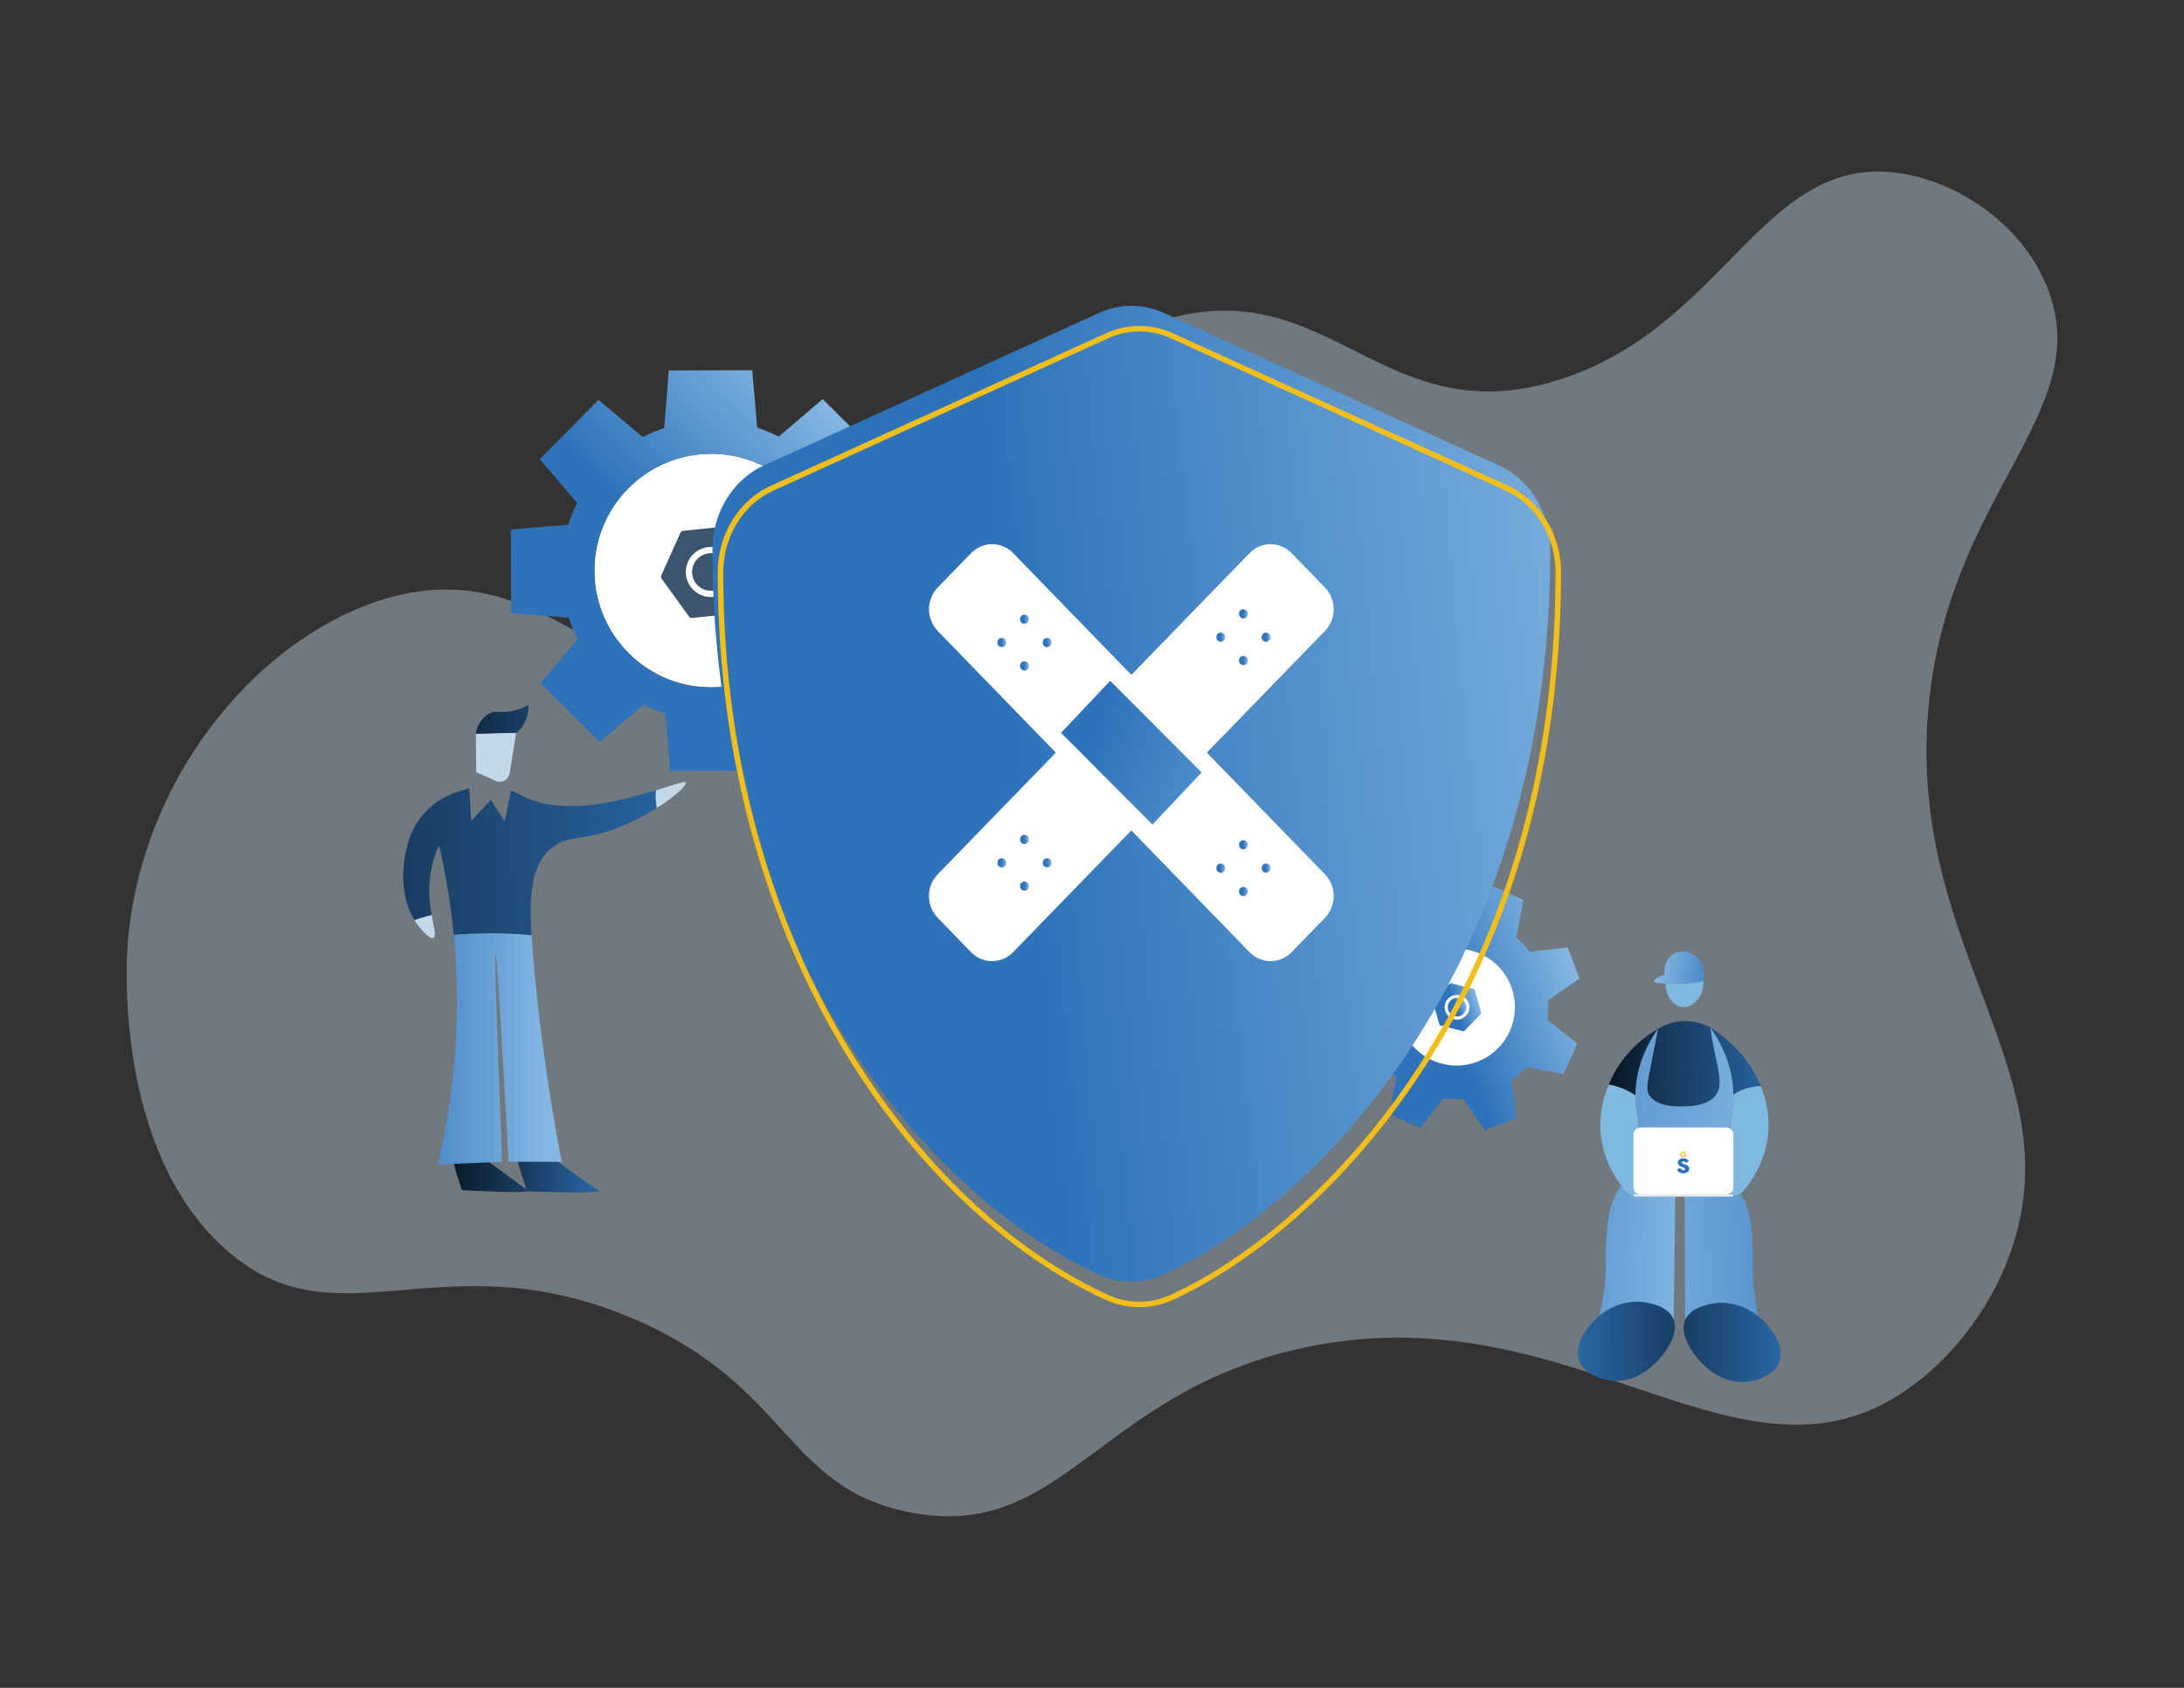 <svg xmlns="http://www.w3.org/2000/svg" xmlns:xlink="http://www.w3.org/1999/xlink" x="0px" y="0px" viewBox="0 0 792 612" style="enable-background:new 0 0 792 612;" xml:space="preserve"><rect x="0" y="0" width="792" height="612" fill="#333333" stroke="none"/><style type="text/css">	.st0{opacity:0.4;fill:#CEE0EE;enable-background:new    ;}	.st1{fill:url(#SVGID_1_);}	.st2{fill:#C3D9EA;}	.st3{fill:#80B9E0;}	.st4{fill:url(#SVGID_2_);}	.st5{fill:url(#SVGID_3_);}	.st6{fill:url(#SVGID_4_);}	.st7{fill:url(#SVGID_5_);}	.st8{fill:#FFFFFF;}	.st9{fill:url(#SVGID_6_);}	.st10{fill:none;}	.st11{fill:url(#SVGID_7_);}	.st12{clip-path:url(#SVGID_9_);fill:#2D71B8;}	.st13{clip-path:url(#SVGID_11_);fill:#F5BE17;}	.st14{fill:url(#SVGID_12_);}	.st15{fill:url(#SVGID_13_);}	.st16{fill:url(#SVGID_14_);}	.st17{fill:url(#SVGID_15_);}	.st18{fill:url(#SVGID_16_);}	.st19{fill:url(#SVGID_17_);}	.st20{fill:url(#SVGID_18_);}	.st21{fill:#010101;}	.st22{fill:url(#SVGID_19_);}	.st23{fill:url(#SVGID_20_);}	.st24{clip-path:url(#SVGID_22_);fill:#2E73BA;}	.st25{clip-path:url(#SVGID_22_);fill:#2F74BA;}	.st26{clip-path:url(#SVGID_22_);fill:#3074BB;}	.st27{clip-path:url(#SVGID_22_);fill:#3275BB;}	.st28{clip-path:url(#SVGID_22_);fill:#3375BB;}	.st29{clip-path:url(#SVGID_22_);fill:#3476BC;}	.st30{clip-path:url(#SVGID_22_);fill:#3577BC;}	.st31{clip-path:url(#SVGID_22_);fill:#3677BC;}	.st32{clip-path:url(#SVGID_22_);fill:#3778BD;}	.st33{clip-path:url(#SVGID_22_);fill:#3878BD;}	.st34{clip-path:url(#SVGID_22_);fill:#3979BE;}	.st35{clip-path:url(#SVGID_22_);fill:#3A7ABE;}	.st36{clip-path:url(#SVGID_22_);fill:#3C7ABE;}	.st37{clip-path:url(#SVGID_22_);fill:#3D7BBF;}	.st38{clip-path:url(#SVGID_22_);fill:#3E7CBF;}	.st39{clip-path:url(#SVGID_22_);fill:#3F7CC0;}	.st40{clip-path:url(#SVGID_22_);fill:#407DC0;}	.st41{clip-path:url(#SVGID_22_);fill:#417DC0;}	.st42{clip-path:url(#SVGID_22_);fill:#427EC1;}	.st43{clip-path:url(#SVGID_22_);fill:#437FC1;}	.st44{clip-path:url(#SVGID_22_);fill:#447FC1;}	.st45{clip-path:url(#SVGID_22_);fill:#4580C2;}	.st46{clip-path:url(#SVGID_22_);fill:#4681C2;}	.st47{clip-path:url(#SVGID_22_);fill:#4781C3;}	.st48{clip-path:url(#SVGID_22_);fill:#4882C3;}	.st49{clip-path:url(#SVGID_22_);fill:#4983C4;}	.st50{clip-path:url(#SVGID_22_);fill:#4A83C4;}	.st51{clip-path:url(#SVGID_22_);fill:#4B84C4;}	.st52{clip-path:url(#SVGID_22_);fill:#4C84C5;}	.st53{clip-path:url(#SVGID_22_);fill:#4C85C5;}	.st54{clip-path:url(#SVGID_22_);fill:#4D86C6;}	.st55{clip-path:url(#SVGID_22_);fill:#4E86C6;}	.st56{clip-path:url(#SVGID_22_);fill:#4F87C6;}	.st57{clip-path:url(#SVGID_22_);fill:#5088C7;}	.st58{clip-path:url(#SVGID_22_);fill:#5189C7;}	.st59{clip-path:url(#SVGID_22_);fill:#5289C8;}	.st60{clip-path:url(#SVGID_22_);fill:#538AC8;}	.st61{clip-path:url(#SVGID_22_);fill:#548BC8;}	.st62{clip-path:url(#SVGID_22_);fill:#558BC9;}	.st63{clip-path:url(#SVGID_22_);fill:#558CC9;}	.st64{clip-path:url(#SVGID_22_);fill:#568DCA;}	.st65{clip-path:url(#SVGID_22_);fill:#578DCA;}	.st66{clip-path:url(#SVGID_22_);fill:#588ECB;}	.st67{clip-path:url(#SVGID_22_);fill:#598FCB;}	.st68{clip-path:url(#SVGID_22_);fill:#5A90CC;}	.st69{clip-path:url(#SVGID_22_);fill:#5B90CC;}	.st70{clip-path:url(#SVGID_22_);fill:#5C91CC;}	.st71{clip-path:url(#SVGID_22_);fill:#5C92CD;}	.st72{clip-path:url(#SVGID_22_);fill:#5D93CD;}	.st73{clip-path:url(#SVGID_22_);fill:#5E93CE;}	.st74{clip-path:url(#SVGID_22_);fill:#5F94CE;}	.st75{clip-path:url(#SVGID_22_);fill:#6095CF;}	.st76{clip-path:url(#SVGID_22_);fill:#6196CF;}	.st77{clip-path:url(#SVGID_22_);fill:#6296D0;}	.st78{clip-path:url(#SVGID_22_);fill:#6297D0;}	.st79{clip-path:url(#SVGID_22_);fill:#6398D0;}	.st80{clip-path:url(#SVGID_22_);fill:#6499D1;}	.st81{clip-path:url(#SVGID_22_);fill:#6599D1;}	.st82{clip-path:url(#SVGID_22_);fill:#669AD2;}	.st83{clip-path:url(#SVGID_22_);fill:#679BD2;}	.st84{clip-path:url(#SVGID_22_);fill:#689CD3;}	.st85{clip-path:url(#SVGID_22_);fill:#699DD4;}	.st86{clip-path:url(#SVGID_22_);fill:#6A9ED4;}	.st87{clip-path:url(#SVGID_22_);fill:#6B9FD5;}	.st88{clip-path:url(#SVGID_22_);fill:#6C9FD5;}	.st89{clip-path:url(#SVGID_22_);fill:#6DA0D6;}	.st90{clip-path:url(#SVGID_22_);fill:#6DA1D6;}	.st91{clip-path:url(#SVGID_22_);fill:#6EA2D6;}	.st92{clip-path:url(#SVGID_22_);fill:#6FA3D7;}	.st93{clip-path:url(#SVGID_22_);fill:#70A3D7;}	.st94{clip-path:url(#SVGID_22_);fill:#71A4D8;}	.st95{clip-path:url(#SVGID_22_);fill:#72A5D8;}	.st96{clip-path:url(#SVGID_22_);fill:#72A6D9;}	.st97{clip-path:url(#SVGID_22_);fill:#73A7D9;}	.st98{clip-path:url(#SVGID_22_);fill:#74A7DA;}	.st99{clip-path:url(#SVGID_22_);fill:#75A8DA;}	.st100{clip-path:url(#SVGID_22_);fill:#76A9DB;}	.st101{clip-path:url(#SVGID_22_);fill:#77AADB;}	.st102{clip-path:url(#SVGID_22_);fill:#78ABDC;}	.st103{clip-path:url(#SVGID_22_);fill:#79ACDD;}	.st104{clip-path:url(#SVGID_22_);fill:#7AADDD;}	.st105{clip-path:url(#SVGID_22_);fill:#7BAEDE;}	.st106{clip-path:url(#SVGID_22_);fill:#7CAFDE;}	.st107{clip-path:url(#SVGID_22_);fill:#7DB0DE;}	.st108{clip-path:url(#SVGID_22_);fill:#7EB0DF;}	.st109{clip-path:url(#SVGID_22_);fill:#7FB1DF;}	.st110{clip-path:url(#SVGID_22_);fill:#80B2E0;}	.st111{clip-path:url(#SVGID_22_);fill:#80B3E0;}	.st112{clip-path:url(#SVGID_22_);fill:#81B4E1;}	.st113{clip-path:url(#SVGID_22_);fill:#82B5E1;}	.st114{clip-path:url(#SVGID_22_);fill:#83B6E2;}	.st115{clip-path:url(#SVGID_22_);fill:#84B6E2;}	.st116{clip-path:url(#SVGID_22_);fill:#85B7E3;}	.st117{fill:#2C70B8;}	.st118{fill:#F2BE19;}	.st119{fill:url(#SVGID_23_);}	.st120{fill:url(#SVGID_24_);}	.st121{fill:#3B556F;}	.st122{fill:url(#SVGID_25_);}	.st123{fill:url(#SVGID_26_);}	.st124{fill:url(#SVGID_27_);}	.st125{fill:url(#SVGID_28_);}	.st126{fill:url(#SVGID_29_);}	.st127{fill:url(#SVGID_30_);}	.st128{fill:url(#SVGID_31_);}	.st129{clip-path:url(#SVGID_33_);fill:#2D71B8;}	.st130{clip-path:url(#SVGID_35_);fill:#F5BE17;}	.st131{fill:none;stroke:#F2BE19;stroke-width:2;stroke-miterlimit:10;}	.st132{fill:none;stroke:#2D73BA;stroke-miterlimit:10;}	.st133{fill:#2D71B8;}	.st134{fill:url(#SVGID_36_);}	.st135{fill:url(#SVGID_37_);}	.st136{fill:url(#SVGID_38_);}	.st137{fill:url(#SVGID_39_);}	.st138{fill:url(#SVGID_40_);}	.st139{fill:url(#SVGID_41_);}	.st140{fill:url(#SVGID_42_);}	.st141{fill:url(#SVGID_43_);}	.st142{fill:url(#SVGID_44_);}	.st143{fill:url(#SVGID_45_);}	.st144{fill:#EAEAEA;}	.st145{fill:url(#SVGID_46_);}	.st146{clip-path:url(#SVGID_48_);fill:#2D71B8;}	.st147{clip-path:url(#SVGID_50_);fill:#F5BE17;}	.st148{fill:url(#SVGID_51_);}	.st149{fill:url(#SVGID_52_);}	.st150{fill:url(#SVGID_53_);}	.st151{fill:url(#SVGID_54_);}	.st152{fill:url(#SVGID_55_);}	.st153{fill:url(#SVGID_56_);}	.st154{fill:url(#SVGID_57_);}	.st155{fill:url(#SVGID_58_);}	.st156{fill:url(#SVGID_59_);}	.st157{fill:url(#SVGID_60_);}	.st158{fill:url(#SVGID_61_);}	.st159{fill:url(#SVGID_62_);}	.st160{fill:url(#SVGID_63_);}	.st161{fill:url(#SVGID_64_);}	.st162{fill:url(#SVGID_65_);}	.st163{fill:url(#SVGID_66_);}	.st164{fill:url(#SVGID_67_);}	.st165{fill:url(#SVGID_68_);}	.st166{fill:url(#SVGID_69_);}	.st167{fill:url(#SVGID_70_);}	.st168{fill:url(#SVGID_71_);}	.st169{fill:url(#SVGID_72_);}	.st170{fill:url(#SVGID_73_);}	.st171{fill:url(#SVGID_74_);}	.st172{fill:url(#SVGID_75_);}	.st173{fill:url(#SVGID_76_);}	.st174{fill:url(#SVGID_77_);}	.st175{fill:url(#SVGID_78_);}	.st176{fill:url(#SVGID_79_);}	.st177{fill:url(#SVGID_80_);}	.st178{fill:url(#SVGID_81_);}	.st179{fill:url(#SVGID_82_);}	.st180{fill:url(#SVGID_83_);}	.st181{fill:url(#SVGID_84_);}	.st182{fill:url(#SVGID_85_);}	.st183{fill:url(#SVGID_86_);}	.st184{fill:url(#SVGID_87_);}	.st185{fill:url(#SVGID_88_);}	.st186{fill:url(#SVGID_89_);}	.st187{fill:url(#SVGID_90_);}	.st188{fill:url(#SVGID_91_);}	.st189{clip-path:url(#SVGID_93_);fill:#2D71B8;}	.st190{clip-path:url(#SVGID_95_);fill:#F5BE17;}</style><g id="Powerful_Dashboard"></g><g id="Automated_framework"></g><g id="Injury_and_Loss_Prevention">	<path id="background_x5C__1_" class="st0" d="M230.66,478.59c-70.91-30.83-108.48,10.96-149.39-26.08  c-40.61-36.75-35.28-107.07-34.93-111.06c5.57-62.94,50.17-112.11,94.47-124.66c61.01-17.29,84.16,45.48,142.53,31.59  c69.57-16.47,67.34-112.82,140.36-132.86c58.72-16.12,78.18,41.55,140.6,22.51c60.66-18.52,74.25-80.94,122.66-75.49  c21.74,2.46,46.3,18.11,55.62,42.08c17.46,44.89-35.93,74.14-43.19,151.44c-8.38,89.26,54.91,133.98,28.54,201.14  c-9.85,25.03-26.67,39.33-32.82,44.07c-62.59,48.41-123.6-35.46-224.93-12.01c-72.67,16.82-85.27,70.15-140.66,59.02  C284.69,539.25,286.45,502.86,230.66,478.59z"></path>	<g id="gear">		<g id="system">			<g>				<g>					<path class="st8" d="M445.68,360.66c-21.89,8.24-46.32-2.83-54.56-24.73c-8.24-21.89,2.83-46.32,24.73-54.55      c21.89-8.24,46.31,2.83,54.55,24.72C478.64,328,467.58,352.43,445.68,360.66z"></path>											<linearGradient id="SVGID_1_" gradientUnits="userSpaceOnUse" x1="503.274" y1="354.753" x2="594.037" y2="354.753" gradientTransform="matrix(0.936 -0.352 0.352 0.936 -110.255 226.381)">						<stop offset="0.467" style="stop-color:#2E73BA"></stop>						<stop offset="1" style="stop-color:#85B7E3"></stop>					</linearGradient>					<path class="st1" d="M538.51,409.78l11.33-4.26l-1.6-13.8c1.88-1.41,3.6-3.01,5.14-4.79l13.64,2.49l4.99-11.02l-10.87-8.62      c0.32-2.33,0.4-4.68,0.22-7.02l11.42-7.9l-4.26-11.33l-13.8,1.59c-1.41-1.88-3.02-3.6-4.79-5.14l2.49-13.64l-11.02-5      l-8.62,10.87c-2.33-0.32-4.68-0.39-7.02-0.21l-7.9-11.43l-11.33,4.26l0.91,7.86l3.5,1.95l-17.08,37.7l-3.77-1.35l-6.51,4.5      l4.26,11.33l13.8-1.6c1.41,1.88,3.02,3.6,4.79,5.14l-2.49,13.64l11.03,5l8.62-10.87c2.33,0.32,4.68,0.39,7.02,0.21      L538.51,409.78z M508.37,372.64c-4.12-10.95,1.41-23.16,12.36-27.28c10.94-4.12,23.16,1.42,27.28,12.37      c4.12,10.94-1.42,23.16-12.36,27.28C524.7,389.12,512.49,383.58,508.37,372.64z"></path>					<path class="st8" d="M535.65,385c-10.95,4.12-23.16-1.41-27.28-12.36c-4.12-10.95,1.41-23.16,12.36-27.28      c10.94-4.12,23.16,1.42,27.28,12.37C552.13,368.66,546.59,380.88,535.65,385z"></path>											<linearGradient id="SVGID_2_" gradientUnits="userSpaceOnUse" x1="400.414" y1="279.12" x2="545.63" y2="279.12" gradientTransform="matrix(0.936 -0.352 0.352 0.936 -110.255 226.381)">						<stop offset="0.467" style="stop-color:#2E73BA"></stop>						<stop offset="1" style="stop-color:#85B7E3"></stop>					</linearGradient>					<path class="st4" d="M442.18,394.31l28.32-10.66l-5.71-20.12c2.2-1.77,4.25-3.71,6.14-5.79l19.73,7.03l12.49-27.56l-18.3-10.2      c0.32-2.8,0.42-5.62,0.3-8.44l18.9-8.96l-10.66-28.32l-20.12,5.71c-1.77-2.2-3.7-4.25-5.79-6.14l7.03-19.73l-27.56-12.49      l-10.2,18.3c-2.8-0.32-5.62-0.42-8.44-0.3l-8.97-18.89l-28.32,10.66l5.72,20.12c-2.2,1.77-4.26,3.7-6.15,5.79l-19.73-7.03      l-12.48,27.56l18.29,10.2c-0.32,2.8-0.42,5.62-0.3,8.44l-18.89,8.97l10.66,28.32l20.12-5.72c1.77,2.2,3.71,4.25,5.79,6.15      l-7.03,19.73l27.55,12.49l10.2-18.29c2.8,0.32,5.62,0.42,8.44,0.3L442.18,394.31z M391.12,335.94      c-8.24-21.89,2.83-46.32,24.73-54.55c21.89-8.24,46.31,2.83,54.55,24.72c8.24,21.89-2.83,46.32-24.72,54.56      C423.79,368.9,399.36,357.83,391.12,335.94z"></path>				</g>			</g>			<g>				<g>					<circle class="st121" cx="430.44" cy="321.44" r="6.81"></circle>					<path class="st121" d="M447.69,326.69l-3.33-16.71c-0.08-0.4-0.36-0.72-0.75-0.85l-16.14-5.46c-0.38-0.13-0.8-0.05-1.11,0.22      l-12.8,11.23c-0.3,0.27-0.44,0.68-0.36,1.07l3.33,16.71c0.08,0.4,0.36,0.72,0.75,0.85l16.14,5.46c0.38,0.13,0.8,0.05,1.11-0.22      l12.8-11.23C447.64,327.49,447.77,327.08,447.69,326.69z M423.62,327.43c-3.31-3.77-2.94-9.51,0.83-12.82s9.51-2.94,12.82,0.83      s2.94,9.51-0.83,12.82S426.93,331.2,423.62,327.43z"></path>				</g>			</g>			<g>				<g>											<linearGradient id="SVGID_3_" gradientUnits="userSpaceOnUse" x1="545.442" y1="354.851" x2="552.208" y2="354.851" gradientTransform="matrix(0.936 -0.352 0.352 0.936 -110.255 226.381)">						<stop offset="0.467" style="stop-color:#2E73BA"></stop>						<stop offset="1" style="stop-color:#85B7E3"></stop>					</linearGradient>					<circle class="st5" cx="528.38" cy="365.21" r="3.38"></circle>											<linearGradient id="SVGID_4_" gradientUnits="userSpaceOnUse" x1="540.617" y1="354.854" x2="557.043" y2="354.854" gradientTransform="matrix(0.936 -0.352 0.352 0.936 -110.255 226.381)">						<stop offset="0.467" style="stop-color:#2E73BA"></stop>						<stop offset="1" style="stop-color:#85B7E3"></stop>					</linearGradient>					<path class="st6" d="M531.1,373.74l5.89-6.07c0.14-0.14,0.19-0.35,0.14-0.55l-2.32-8.14c-0.05-0.19-0.21-0.34-0.4-0.39      l-8.2-2.06c-0.19-0.05-0.4,0.01-0.54,0.16l-5.89,6.07c-0.14,0.14-0.19,0.35-0.14,0.55l2.32,8.14c0.05,0.19,0.21,0.34,0.4,0.39      l8.2,2.06C530.75,373.94,530.96,373.88,531.1,373.74z M524.01,364.11c0.61-2.42,3.06-3.88,5.47-3.27      c2.42,0.61,3.88,3.06,3.27,5.47c-0.61,2.42-3.06,3.88-5.47,3.27C524.86,368.97,523.4,366.52,524.01,364.11z"></path>				</g>			</g>		</g>		<g id="system_1_">			<g>				<g>					<path class="st8" d="M287.95,236.73c-16.48,16.6-43.3,16.69-59.9,0.21c-16.6-16.48-16.69-43.3-0.2-59.9s43.29-16.69,59.89-0.21      C304.34,193.32,304.44,220.13,287.95,236.73z"></path>											<linearGradient id="SVGID_5_" gradientUnits="userSpaceOnUse" x1="401.78" y1="173.354" x2="492.543" y2="173.354" gradientTransform="matrix(0.705 -0.71 0.71 0.705 -73.234 401.658)">						<stop offset="0.467" style="stop-color:#2E73BA"></stop>						<stop offset="1" style="stop-color:#85B7E3"></stop>					</linearGradient>					<path class="st7" d="M392.8,242.79l8.53-8.59l-7.19-11.89c1.12-2.07,2.02-4.24,2.68-6.5l13.44-3.41l-0.05-12.1l-13.47-3.32      c-0.68-2.25-1.59-4.42-2.72-6.48l7.1-11.93l-8.59-8.53l-11.89,7.18c-2.06-1.12-4.24-2.02-6.5-2.68l-3.41-13.44l-12.1,0.04      l-3.32,13.47c-2.25,0.68-4.42,1.59-6.48,2.73l-11.94-7.11l-8.53,8.59l4.1,6.77l3.99,0.32l0.15,41.39l-3.99,0.34l-4.05,6.8      l8.59,8.53l11.89-7.19c2.06,1.12,4.24,2.02,6.49,2.68l3.41,13.44l12.11-0.04l3.32-13.47c2.25-0.68,4.42-1.59,6.47-2.73      L392.8,242.79z M349.94,221.55c-8.3-8.24-8.35-21.65-0.1-29.95c8.24-8.3,21.65-8.34,29.95-0.1c8.3,8.24,8.34,21.65,0.1,29.95      C371.65,229.74,358.24,229.79,349.94,221.55z"></path>					<path class="st8" d="M379.89,221.44c-8.24,8.3-21.65,8.35-29.95,0.11c-8.3-8.24-8.35-21.65-0.1-29.95      c8.24-8.3,21.65-8.34,29.95-0.1C388.08,199.73,388.13,213.14,379.89,221.44z"></path>											<linearGradient id="SVGID_6_" gradientUnits="userSpaceOnUse" x1="298.92" y1="97.72" x2="444.136" y2="97.72" gradientTransform="matrix(0.705 -0.71 0.71 0.705 -73.234 401.658)">						<stop offset="0.467" style="stop-color:#2E73BA"></stop>						<stop offset="1" style="stop-color:#85B7E3"></stop>					</linearGradient>					<path class="st9" d="M298.76,268.79l21.32-21.47l-13.56-15.92c1.26-2.52,2.32-5.14,3.18-7.82l20.86-1.81l-0.1-30.26      l-20.88-1.66c-0.87-2.68-1.95-5.29-3.24-7.8l13.46-16.01l-21.47-21.32l-15.92,13.56c-2.52-1.26-5.13-2.33-7.82-3.18      l-1.81-20.87l-30.26,0.11l-1.66,20.88c-2.68,0.87-5.29,1.95-7.8,3.23L217.04,145l-21.32,21.47l13.57,15.92      c-1.27,2.53-2.33,5.14-3.18,7.83l-20.87,1.81l0.11,30.26l20.88,1.67c0.88,2.68,1.95,5.29,3.23,7.8L196,247.75l21.47,21.32      l15.92-13.57c2.53,1.27,5.14,2.33,7.83,3.18l1.81,20.86l30.25-0.11l1.67-20.88c2.68-0.88,5.29-1.95,7.8-3.24L298.76,268.79z       M228.05,236.94c-16.6-16.48-16.69-43.3-0.2-59.9s43.29-16.69,59.89-0.21c16.6,16.48,16.7,43.3,0.21,59.9      C271.47,253.33,244.65,253.42,228.05,236.94z"></path>				</g>			</g>			<g>				<g>					<circle class="st121" cx="257.78" cy="207.4" r="6.81"></circle>					<path class="st121" d="M275.65,205l-9.98-13.81c-0.24-0.33-0.63-0.51-1.04-0.46l-16.95,1.75c-0.4,0.04-0.75,0.29-0.92,0.66      l-6.96,15.54c-0.16,0.37-0.12,0.8,0.12,1.12l9.98,13.81c0.24,0.33,0.63,0.51,1.04,0.46l16.95-1.75      c0.4-0.04,0.75-0.29,0.92-0.66l6.96-15.54C275.93,205.75,275.89,205.32,275.65,205z M254.07,215.69      c-4.58-2.05-6.62-7.42-4.57-12c2.05-4.58,7.42-6.62,12-4.57s6.62,7.42,4.57,12S258.64,217.74,254.07,215.69z"></path>				</g>			</g>			<g>				<g>											<linearGradient id="SVGID_7_" gradientUnits="userSpaceOnUse" x1="443.948" y1="173.451" x2="450.714" y2="173.451" gradientTransform="matrix(0.705 -0.71 0.71 0.705 -73.234 401.658)">						<stop offset="0.467" style="stop-color:#2E73BA"></stop>						<stop offset="1" style="stop-color:#85B7E3"></stop>					</linearGradient>					<circle class="st11" cx="365.05" cy="206.47" r="3.38"></circle>											<linearGradient id="SVGID_9_" gradientUnits="userSpaceOnUse" x1="439.123" y1="173.454" x2="455.549" y2="173.454" gradientTransform="matrix(0.705 -0.71 0.71 0.705 -73.234 401.658)">						<stop offset="0.467" style="stop-color:#2E73BA"></stop>						<stop offset="1" style="stop-color:#85B7E3"></stop>					</linearGradient>					<path style="fill:url(#SVGID_9_);" d="M371.07,213.1l2.83-7.98c0.07-0.19,0.03-0.4-0.1-0.55l-5.49-6.44      c-0.13-0.15-0.33-0.22-0.53-0.19l-8.32,1.53c-0.2,0.04-0.36,0.18-0.43,0.37l-2.83,7.98c-0.07,0.19-0.03,0.4,0.1,0.55l5.49,6.44      c0.13,0.15,0.33,0.22,0.53,0.19l8.32-1.53C370.84,213.42,371,213.28,371.07,213.1z M360.61,207.29      c-0.45-2.45,1.17-4.8,3.62-5.25c2.45-0.45,4.8,1.17,5.25,3.62s-1.17,4.8-3.62,5.25C363.42,211.35,361.06,209.73,360.61,207.29z      "></path>				</g>			</g>		</g>	</g>	<g id="shield">		<linearGradient id="SVGID_11_" gradientUnits="userSpaceOnUse" x1="160.344" y1="313.049" x2="613.673" y2="267.234">			<stop offset="0.467" style="stop-color:#2E73BA"></stop>			<stop offset="1" style="stop-color:#85B7E3"></stop>		</linearGradient>		<path style="fill:url(#SVGID_11_);" d="M562.18,199.33c0,152.95-86.02,238.17-140.27,262.83c-7.46,3.39-15.88,3.39-23.36,0   c-67.72-30.82-140.2-125.65-140.2-262.83c0-13.4,7.41-25.5,18.74-30.61l121.53-55.29c7.48-3.39,15.88-3.39,23.36,0l121.53,55.29   C554.77,173.83,562.18,185.92,562.18,199.33z"></path>		<path class="st131" d="M565.1,207.61c0,152.95-86.02,238.17-140.27,262.83c-7.46,3.39-15.88,3.39-23.36,0   c-67.72-30.82-140.2-125.65-140.2-262.83c0-13.4,7.41-25.5,18.74-30.61l121.53-55.29c7.48-3.39,15.88-3.39,23.36,0l121.53,55.29   C557.7,182.11,565.1,194.2,565.1,207.61z"></path>	</g>	<g id="prevention">		<path class="st8" d="M480.47,228.78L367.42,345.23c-4.22,4.35-11.07,4.35-15.29,0l-12.09-12.45c-4.22-4.35-4.22-11.4,0-15.75   L453.1,200.59c4.22-4.35,11.07-4.35,15.29,0l12.09,12.45C484.69,217.39,484.69,224.44,480.47,228.78z"></path>		<linearGradient id="SVGID_12_" gradientUnits="userSpaceOnUse" x1="361.683" y1="312.835" x2="364.889" y2="312.835">			<stop offset="0.467" style="stop-color:#2E73BA"></stop>			<stop offset="1" style="stop-color:#85B7E3"></stop>		</linearGradient>		<ellipse class="st14" cx="363.29" cy="312.84" rx="1.6" ry="1.65"></ellipse>		<linearGradient id="SVGID_13_" gradientUnits="userSpaceOnUse" x1="369.899" y1="304.373" x2="373.104" y2="304.373">			<stop offset="0.467" style="stop-color:#2E73BA"></stop>			<stop offset="1" style="stop-color:#85B7E3"></stop>		</linearGradient>		<ellipse class="st15" cx="371.5" cy="304.37" rx="1.6" ry="1.65"></ellipse>		<linearGradient id="SVGID_14_" gradientUnits="userSpaceOnUse" x1="378.114" y1="312.835" x2="381.32" y2="312.835">			<stop offset="0.467" style="stop-color:#2E73BA"></stop>			<stop offset="1" style="stop-color:#85B7E3"></stop>		</linearGradient>		<ellipse class="st16" cx="379.72" cy="312.84" rx="1.6" ry="1.65"></ellipse>		<linearGradient id="SVGID_15_" gradientUnits="userSpaceOnUse" x1="369.899" y1="321.298" x2="373.104" y2="321.298">			<stop offset="0.467" style="stop-color:#2E73BA"></stop>			<stop offset="1" style="stop-color:#85B7E3"></stop>		</linearGradient>		<ellipse class="st17" cx="371.5" cy="321.3" rx="1.6" ry="1.65"></ellipse>		<linearGradient id="SVGID_16_" gradientUnits="userSpaceOnUse" x1="441.095" y1="231.036" x2="444.3" y2="231.036">			<stop offset="0.467" style="stop-color:#2E73BA"></stop>			<stop offset="1" style="stop-color:#85B7E3"></stop>		</linearGradient>		<ellipse class="st18" cx="442.7" cy="231.04" rx="1.6" ry="1.65"></ellipse>		<linearGradient id="SVGID_17_" gradientUnits="userSpaceOnUse" x1="449.31" y1="222.574" x2="452.516" y2="222.574">			<stop offset="0.467" style="stop-color:#2E73BA"></stop>			<stop offset="1" style="stop-color:#85B7E3"></stop>		</linearGradient>		<ellipse class="st19" cx="450.91" cy="222.57" rx="1.6" ry="1.65"></ellipse>		<linearGradient id="SVGID_18_" gradientUnits="userSpaceOnUse" x1="457.526" y1="231.036" x2="460.731" y2="231.036">			<stop offset="0.467" style="stop-color:#2E73BA"></stop>			<stop offset="1" style="stop-color:#85B7E3"></stop>		</linearGradient>		<ellipse class="st20" cx="459.13" cy="231.04" rx="1.6" ry="1.65"></ellipse>		<linearGradient id="SVGID_19_" gradientUnits="userSpaceOnUse" x1="449.31" y1="239.499" x2="452.516" y2="239.499">			<stop offset="0.467" style="stop-color:#2E73BA"></stop>			<stop offset="1" style="stop-color:#85B7E3"></stop>		</linearGradient>		<ellipse class="st22" cx="450.91" cy="239.5" rx="1.6" ry="1.65"></ellipse>		<path class="st8" d="M453.1,345.23L340.05,228.78c-4.22-4.35-4.22-11.4,0-15.75l12.09-12.45c4.22-4.35,11.07-4.35,15.29,0   l113.05,116.45c4.22,4.35,4.22,11.4,0,15.75l-12.09,12.45C464.16,349.58,457.32,349.58,453.1,345.23z"></path>					<linearGradient id="SVGID_20_" gradientUnits="userSpaceOnUse" x1="305.385" y1="235.458" x2="503.377" y2="305.31" gradientTransform="matrix(1 -0.013 0.013 1 -4.26 5.727)">			<stop offset="0.467" style="stop-color:#2E73BA"></stop>			<stop offset="1" style="stop-color:#85B7E3"></stop>		</linearGradient>		<polygon class="st23" points="417.92,298.97 384.77,265.72 402.6,246.85 435.76,280.1   "></polygon>		<linearGradient id="SVGID_22_" gradientUnits="userSpaceOnUse" x1="369.899" y1="224.521" x2="373.104" y2="224.521">			<stop offset="0.467" style="stop-color:#2E73BA"></stop>			<stop offset="1" style="stop-color:#85B7E3"></stop>		</linearGradient>		<ellipse style="fill:url(#SVGID_22_);" cx="371.5" cy="224.52" rx="1.6" ry="1.65"></ellipse>		<linearGradient id="SVGID_23_" gradientUnits="userSpaceOnUse" x1="378.114" y1="232.984" x2="381.32" y2="232.984">			<stop offset="0.467" style="stop-color:#2E73BA"></stop>			<stop offset="1" style="stop-color:#85B7E3"></stop>		</linearGradient>		<ellipse class="st119" cx="379.72" cy="232.98" rx="1.6" ry="1.65"></ellipse>		<linearGradient id="SVGID_24_" gradientUnits="userSpaceOnUse" x1="369.899" y1="241.446" x2="373.104" y2="241.446">			<stop offset="0.467" style="stop-color:#2E73BA"></stop>			<stop offset="1" style="stop-color:#85B7E3"></stop>		</linearGradient>		<ellipse class="st120" cx="371.5" cy="241.45" rx="1.6" ry="1.65"></ellipse>		<linearGradient id="SVGID_25_" gradientUnits="userSpaceOnUse" x1="361.683" y1="232.984" x2="364.889" y2="232.984">			<stop offset="0.467" style="stop-color:#2E73BA"></stop>			<stop offset="1" style="stop-color:#85B7E3"></stop>		</linearGradient>		<ellipse class="st122" cx="363.29" cy="232.98" rx="1.6" ry="1.65"></ellipse>		<linearGradient id="SVGID_26_" gradientUnits="userSpaceOnUse" x1="449.31" y1="306.32" x2="452.516" y2="306.32">			<stop offset="0.467" style="stop-color:#2E73BA"></stop>			<stop offset="1" style="stop-color:#85B7E3"></stop>		</linearGradient>		<ellipse class="st123" cx="450.91" cy="306.32" rx="1.6" ry="1.65"></ellipse>		<linearGradient id="SVGID_27_" gradientUnits="userSpaceOnUse" x1="457.526" y1="314.783" x2="460.731" y2="314.783">			<stop offset="0.467" style="stop-color:#2E73BA"></stop>			<stop offset="1" style="stop-color:#85B7E3"></stop>		</linearGradient>		<ellipse class="st124" cx="459.13" cy="314.78" rx="1.6" ry="1.65"></ellipse>		<linearGradient id="SVGID_28_" gradientUnits="userSpaceOnUse" x1="449.31" y1="323.245" x2="452.516" y2="323.245">			<stop offset="0.467" style="stop-color:#2E73BA"></stop>			<stop offset="1" style="stop-color:#85B7E3"></stop>		</linearGradient>		<ellipse class="st125" cx="450.91" cy="323.25" rx="1.6" ry="1.65"></ellipse>		<linearGradient id="SVGID_29_" gradientUnits="userSpaceOnUse" x1="441.095" y1="314.783" x2="444.3" y2="314.783">			<stop offset="0.467" style="stop-color:#2E73BA"></stop>			<stop offset="1" style="stop-color:#85B7E3"></stop>		</linearGradient>		<ellipse class="st126" cx="442.7" cy="314.78" rx="1.6" ry="1.65"></ellipse>	</g>	<g id="stackholder_1_">		<linearGradient id="SVGID_30_" gradientUnits="userSpaceOnUse" x1="223.796" y1="426.726" x2="155.274" y2="425.092">			<stop offset="0" style="stop-color:#2E73BA"></stop>			<stop offset="1" style="stop-color:#010101"></stop>		</linearGradient>		<path class="st127" d="M200.63,420.09c0,0,13.87,9.96,16.28,11.52s-25.73,0.31-25.73,0.31s-3.82-10.74-3.22-10.74   C188.57,421.18,200.63,420.09,200.63,420.09z"></path>					<linearGradient id="SVGID_31_" gradientUnits="userSpaceOnUse" x1="229.159" y1="438.392" x2="144.195" y2="438.392" gradientTransform="matrix(1 0.015 -0.015 1 7.484 -14.641)">			<stop offset="0" style="stop-color:#2E73BA"></stop>			<stop offset="1" style="stop-color:#010101"></stop>		</linearGradient>		<path class="st128" d="M176.43,420.66c0,0,12.73,9.44,14.95,10.92c2.22,1.48-23.89-0.07-23.89-0.07s-3.39-10.02-2.83-10.01   S176.43,420.66,176.43,420.66z"></path>		<path class="st2" d="M187.19,265.65l-2.35,14.61c-0.4,2.47-2.88,3.89-5.07,2.91c-2.36-1.07-4.72-2.14-7.08-3.21   c-0.05-4.63-0.09-9.25-0.14-13.87C177.44,265.94,182.32,265.79,187.19,265.65z"></path>		<linearGradient id="SVGID_33_" gradientUnits="userSpaceOnUse" x1="281.869" y1="310.907" x2="-0.934" y2="315.442">			<stop offset="0" style="stop-color:#2E73BA"></stop>			<stop offset="1" style="stop-color:#010101"></stop>		</linearGradient>		<path style="fill:url(#SVGID_33_);" d="M238.2,292.94c-3.36,2.13-7.33,4.29-11.57,6.12c-14.78,6.37-20.35,3.25-26.67,8.44   c-7.53,6.18-8.1,17.6-7.21,31.6c-12.21-1.12-23.53-0.5-28.22-0.13c-1.18-12.15-3.13-23.07-5.33-32.57   c-1.54,3.51-3.51,9.16-3.54,16.2c-0.02,3.42,0.42,6.57,0.89,9.24c-2.47,0.55-4.71,1.25-6.29,1.8c-5.68-9.35-3.82-20.72-3.47-22.69   c0.66-3.74,1.84-10.37,7.26-16.29c5.09-5.55,11.46-7.8,16.17-8.72c0.21,3.92,0.42,7.83,0.63,11.75l5.07-5.38l2.13-2.26l1.7,2.66   l3.29,5.14c0.76-3.74,1.52-7.47,2.27-11.21c0.03,0.01,0.06,0.02,0.09,0.04c4.01,1.66,7.12,4.28,15.57,5.27   c2.74,0.33,5.48,0.41,8.19,0.31c10.13-0.35,19.93-3.21,28.1-5.54c0.22-0.06,0.43-0.13,0.65-0.19   C237.59,289.07,237.92,291.5,238.2,292.94z"></path>		<path class="st2" d="M157.19,340.06c-1.37,0.68-4.59-3.22-5.06-3.8c-0.69-0.85-1.3-1.73-1.85-2.63c1.58-0.55,3.82-1.25,6.29-1.81   C157.38,336.39,158.29,339.51,157.19,340.06z"></path>		<linearGradient id="SVGID_35_" gradientUnits="userSpaceOnUse" x1="158.793" y1="380.35" x2="203.682" y2="380.35">			<stop offset="0" style="stop-color:#508DCA"></stop>			<stop offset="0.888" style="stop-color:#85B7E3"></stop>		</linearGradient>		<path style="fill:url(#SVGID_35_);" d="M179.72,345.63c-0.39,0.02,0.39,25.22,2.36,75.61c-7.76,0.34-15.53,0.67-23.29,1.01   c4.16-17.49,7.8-40.93,6.75-68.52c-0.19-5.1-0.54-10.03-1-14.77c4.69-0.37,16.01-1,28.22,0.13c0.13,2.02,0.29,4.08,0.46,6.2   c1.57,19.19,4.51,45,10.46,75.95h-19.24C181.68,370.84,180.11,345.63,179.72,345.63z"></path>		<path class="st2" d="M238.2,292.94c-0.28-1.44-0.62-3.86-0.29-6.39c6.78-1.97,10.33-3.55,10.74-2.77   C249.16,284.73,244.85,288.75,238.2,292.94z"></path>		<linearGradient id="SVGID_36_" gradientUnits="userSpaceOnUse" x1="239.008" y1="261.768" x2="133.344" y2="260.034">			<stop offset="0" style="stop-color:#2E73BA"></stop>			<stop offset="1" style="stop-color:#010101"></stop>		</linearGradient>		<path class="st134" d="M187.33,265.72c-2.46,0.03-4.94,0.08-7.45,0.14c-2.46,0.06-4.9,0.13-7.32,0.21   c0.07-0.61,0.23-1.45,0.6-2.39c0.15-0.39,1.41-3.48,4.25-4.95c2.12-1.1,3.29-0.34,6.5-0.65c1.87-0.18,4.56-0.74,7.75-2.49   c0.05,1.12-0.02,3.03-0.87,5.2C189.79,263.35,188.2,264.96,187.33,265.72z"></path>	</g>	<g id="man_2_">		<linearGradient id="SVGID_37_" gradientUnits="userSpaceOnUse" x1="656.917" y1="385.542" x2="566.125" y2="384.874">			<stop offset="0" style="stop-color:#2E73BA"></stop>			<stop offset="1" style="stop-color:#010101"></stop>		</linearGradient>		<path class="st135" d="M593.07,397.17c-3.97-2.7-7.93-3.61-9.7-3.91c1.15-2.76,2.98-6.32,5.9-9.97c4.23-5.29,8.9-8.48,12.04-10.26   C598.57,381.08,595.82,389.13,593.07,397.17z"></path>		<linearGradient id="SVGID_38_" gradientUnits="userSpaceOnUse" x1="655.141" y1="384.647" x2="553.89" y2="384.87">			<stop offset="0" style="stop-color:#2E73BA"></stop>			<stop offset="1" style="stop-color:#010101"></stop>		</linearGradient>		<path class="st136" d="M638.52,393.8c-5.35,0.23-8.9,2.46-9.92,3.18c-0.14-6.05-2.01-13.86-7.95-23.55   c-0.2-0.32-0.39-0.65-0.6-0.98c0.16,0.1,0.31,0.2,0.47,0.31C628.88,378.11,635.14,385.53,638.52,393.8z"></path>		<linearGradient id="SVGID_39_" gradientUnits="userSpaceOnUse" x1="658.89" y1="385.26" x2="549.851" y2="386.373">			<stop offset="0" style="stop-color:#2E73BA"></stop>			<stop offset="1" style="stop-color:#010101"></stop>		</linearGradient>		<path class="st137" d="M621.71,397.88c-3.04,3.1-8.74,3.28-11.63,3.36c-3.24,0.1-8.22,0.25-10.94-2.24   c-0.21-0.2-0.54-0.57-0.88-1.09c-2.17-3.26-1.02-7.28,0.39-13.12c0.65-2.69,1.58-6.69,2.6-11.74c1.5-0.92,4.34-2.38,8.19-2.74   c5.24-0.48,9.21,1.38,10.79,2.23c0.16,0.29,0.41,0.75,0.71,1.32c0,0,0.08,0.15,0.19,0.37c0,0,0.21,0.41,0.4,0.8   c2.88,5.95,3.1,11.72,3.1,11.72c0.11,2.86,0.25,6.58-2.07,10.02C622.34,397.09,622.11,397.47,621.71,397.88z"></path>					<linearGradient id="SVGID_40_" gradientUnits="userSpaceOnUse" x1="548.355" y1="456.417" x2="610.72" y2="456.417" gradientTransform="matrix(1 0.013 -0.013 1.019 15.749 -19.74)">			<stop offset="0" style="stop-color:#508DCA"></stop>			<stop offset="0.888" style="stop-color:#85B7E3"></stop>		</linearGradient>		<path class="st138" d="M607.61,427.06c-0.22,17.23-0.44,34.46-0.66,51.7c-9.05-0.34-18.1-0.68-27.15-1.02   c2.23-8.68,2.6-15.65,2.5-20.46c0,0-0.31-15.54,2.79-22.47c0.52-1.16,1.15-2.28,1.15-2.28c0.29-0.52,0.86-1.53,1.43-2.28   c0.57-0.75,1.73-2,3.95-3c2.59-0.06,5.21-0.1,7.85-0.13C602.21,427.07,604.92,427.06,607.61,427.06z"></path>					<linearGradient id="SVGID_41_" gradientUnits="userSpaceOnUse" x1="656.062" y1="453.341" x2="583.305" y2="453.341" gradientTransform="matrix(1 -4.432462e-03 4.432462e-03 1 -8.836 3.213)">			<stop offset="0" style="stop-color:#508DCA"></stop>			<stop offset="0.888" style="stop-color:#85B7E3"></stop>		</linearGradient>		<path class="st139" d="M637.99,478.52c-8.96,0.21-17.91,0.41-26.87,0.62l-0.22-50.66c5.54,0.13,11.07,0.27,16.61,0.41   c1.31,1.1,3,2.79,4.42,5.2c0,0,0.63,1.08,1.14,2.25c3.03,7.06,2.61,22.08,2.61,22.08C635.54,463.16,635.85,470,637.99,478.52z"></path>		<linearGradient id="SVGID_42_" gradientUnits="userSpaceOnUse" x1="656.239" y1="486.711" x2="558.823" y2="486.882">			<stop offset="0" style="stop-color:#2E73BA"></stop>			<stop offset="1" style="stop-color:#010101"></stop>		</linearGradient>		<path class="st140" d="M645.17,493.94c-0.83,2.08-2.39,3.56-4.1,4.6c-3.05,1.87-6.56,2.35-7.19,2.43c-1.43,0.2-2.8,0.19-4.1,0.03   c-2.7-0.32-5.11-1.28-7.14-2.46c-3.27-1.89-5.58-4.32-6.6-5.52c-0.98-1.15-4.98-5.8-5.46-10.54c-0.13-1.31,0-2.62,0.54-3.87   c0.03-0.07,0.07-0.15,0.1-0.22c1.72-3.67,6.13-4.83,8.3-5.4c6.36-1.67,13.26,0.29,18.18,4.31c0.18,0.13,0.34,0.28,0.51,0.42   c0.24,0.2,1.1,0.97,2.16,2.13c2.1,2.28,4.97,6.09,5.35,10.11C645.84,491.28,645.69,492.62,645.17,493.94z"></path>		<path class="st10" d="M616.4,480.7c-0.02,0-0.03,0-0.05,0.01"></path>		<path class="st3" d="M594.78,430.53c-0.05,0.26-0.11,0.5-0.17,0.71c-0.08,0.28-0.17,0.53-0.26,0.74c-0.44,1.03-0.99,1.31-1.24,1.4   c-0.55,0.21-1.15,0.1-1.71-0.14c-0.8-0.34-1.51-0.95-1.85-1.25c-0.05-0.05-0.08-0.08-0.11-0.11c-2.85-3.4-8.17-10.81-9.01-21.2   c-0.48-5.94,0.59-11.86,2.95-17.39c1.76,0.29,5.73,1.21,9.7,3.91c-0.05,2.03,0.11,3.85,0.38,5.48   C593.45,402.66,596.5,421.88,594.78,430.53z"></path>		<path class="st3" d="M641.24,410.66c-0.84,10.39-6.17,17.8-9.01,21.2c-0.03,0.03-0.07,0.07-0.11,0.11   c-0.44,0.41-1.51,1.3-2.58,1.47h-0.01c-0.33,0.06-0.66,0.05-0.98-0.08c-0.25-0.09-0.79-0.37-1.23-1.4   c-0.09-0.2-0.18-0.44-0.26-0.71c-0.07-0.22-0.13-0.46-0.18-0.73c-1.72-8.65,1.34-27.87,1.34-27.87c0.27-1.68,0.42-3.57,0.37-5.68   c1.02-0.73,4.57-2.95,9.92-3.18C640.73,399.18,641.71,404.92,641.24,410.66z"></path>		<linearGradient id="SVGID_43_" gradientUnits="userSpaceOnUse" x1="553.745" y1="402.902" x2="668.532" y2="401.79">			<stop offset="0" style="stop-color:#508DCA"></stop>			<stop offset="0.888" style="stop-color:#85B7E3"></stop>		</linearGradient>		<path class="st141" d="M628.23,402.66c0,0-3.06,19.22-1.34,27.87c0.05,0.27,0.11,0.51,0.18,0.73c-4.85,0.48-10.19,0.79-15.96,0.79   c-5.98,0.01-11.51-0.32-16.51-0.82c0.06-0.21,0.12-0.45,0.17-0.71c1.72-8.65-1.33-27.87-1.33-27.87   c-0.24-1.71-0.38-3.54-0.38-5.48c0.05-10.86,4.8-19.33,8.17-24.12c-0.41,2.21-1.17,6.33-2.21,11.57   c-1.67,8.45-2.17,10.32-0.97,12.35c2.52,4.28,9.59,4.26,12.01,4.26c2.42-0.01,9.6-0.02,12.45-4.6c0.73-1.18,1.99-2.99,0.07-11.5   c-0.67-2.98-1.54-7.2-2.37-12.58c3.42,4.83,8.27,13.4,8.37,24.43C628.62,398.99,628.47,400.89,628.23,402.66z"></path>		<path class="st3" d="M603.99,356.66c-0.06,4.62,2.98,8.16,6.01,8.49c3.57,0.39,8.09-3.61,7.69-9.39   c-0.06,0.01-0.12,0.02-0.18,0.04c-0.06,0.01-0.12,0.02-0.18,0.03c-0.12,0.02-0.24,0.05-0.37,0.07c-0.06,0.01-0.13,0.02-0.19,0.03   c-0.1,0.02-0.19,0.03-0.28,0.05c-0.19,0.03-0.39,0.07-0.59,0.1c-0.27,0.05-0.55,0.09-0.85,0.13c-0.22,0.03-0.44,0.06-0.67,0.09   c-0.11,0.01-0.21,0.03-0.32,0.04c-0.03,0-0.06,0.01-0.09,0.01c-0.25,0.03-0.57,0.07-0.95,0.1c-0.13,0.01-0.26,0.02-0.41,0.04   c-0.3,0.03-0.63,0.06-1,0.08c-0.07,0.01-0.14,0.01-0.21,0.02s-0.15,0.01-0.22,0.01c-0.15,0.01-0.3,0.02-0.46,0.03l-0.01,0   c-0.17,0.01-0.33,0.02-0.48,0.02c-0.08,0-0.17,0.01-0.26,0.01c-0.12,0-0.25,0.01-0.37,0.01c-0.04,0-0.07,0-0.11,0   c-0.03,0-0.06,0-0.09,0c-0.05,0-0.1,0-0.15,0c-0.03,0-0.06,0-0.09,0c-0.05,0-0.09,0-0.14,0c-0.04,0-0.08,0-0.13,0   c-0.18,0-0.37,0.01-0.56,0.01c-0.41,0.01-0.83,0.01-1.27,0c-0.28,0-0.55,0-0.81-0.01c-0.06,0-0.11,0-0.16,0c-0.16,0-0.31,0-0.46,0   c-0.27,0-0.53-0.01-0.79-0.01c-0.15,0-0.3,0-0.45-0.01c-0.01,0-0.01,0-0.02,0C604.24,356.67,604.11,356.66,603.99,356.66z"></path>					<linearGradient id="SVGID_44_" gradientUnits="userSpaceOnUse" x1="5859.911" y1="294.242" x2="5877.756" y2="294.242" gradientTransform="matrix(-0.995 -0.102 -0.102 0.995 6477.442 657.2)">			<stop offset="0" style="stop-color:#508DCA"></stop>			<stop offset="0.888" style="stop-color:#85B7E3"></stop>		</linearGradient>		<path class="st142" d="M599.78,355.84c0.12,0.58,1.74,0.76,4.22,0.82l0,0c0.11,0,0.24,0,0.37,0.01c0.01,0,0.01,0,0.02,0   c0.14,0,0.29,0.01,0.45,0.01c0.26,0.01,0.52,0.01,0.79,0.01c0.09,0,0.19,0,0.29,0c0.06,0,0.11,0,0.17,0c0.05,0,0.11,0,0.16,0   c0.27,0,0.54,0.01,0.81,0.01c0.44,0,0.87,0,1.27,0c0.19,0,0.38-0.01,0.56-0.01c0.04,0,0.08,0,0.13,0c0.05,0,0.09,0,0.14,0   c0.03,0,0.06,0,0.09,0c0.05,0,0.1,0,0.15,0c0.03,0,0.06,0,0.09,0c0.04,0,0.07,0,0.11,0c0.12-0.01,0.24-0.01,0.37-0.01   c0.09,0,0.17-0.01,0.26-0.01c0.16-0.01,0.32-0.01,0.48-0.02l0.01,0c0.16-0.01,0.31-0.02,0.46-0.03c0.07,0,0.15-0.01,0.22-0.01   s0.14-0.01,0.21-0.02c0.36-0.02,0.7-0.05,1-0.08c0.14-0.01,0.28-0.03,0.41-0.04c0.33-0.03,0.67-0.07,1.04-0.12   c0.11-0.01,0.21-0.03,0.32-0.04c0.22-0.03,0.44-0.06,0.67-0.09c0.3-0.04,0.58-0.08,0.85-0.13c0.2-0.03,0.4-0.06,0.59-0.1   c0.09-0.02,0.19-0.03,0.28-0.05c0.07-0.01,0.13-0.02,0.19-0.03c0.12-0.02,0.24-0.04,0.37-0.07c0.06-0.01,0.12-0.02,0.18-0.03   c0.06-0.01,0.12-0.02,0.18-0.04c0.1-0.63,0.19-1.58,0.1-2.72c-0.09-1.18-0.25-3.21-1.68-5.1c-0.34-0.45-1.23-1.61-2.87-2.34   c-0.5-0.23-2.12-0.93-4.2-0.52c-0.77,0.15-2.17,0.57-3.39,1.78c-1.13,1.12-1.52,2.36-1.74,3.09c-0.42,1.39-0.38,2.59-0.31,3.3   C600.29,354.7,599.69,355.43,599.78,355.84z"></path>		<path class="st8" d="M626.04,433.14H594.9c-1.4,0-2.54-1.14-2.54-2.54v-19.23c0-1.4,1.14-2.54,2.54-2.54h31.14   c1.4,0,2.54,1.14,2.54,2.54v19.23C628.58,432,627.44,433.14,626.04,433.14z"></path>		<path class="st144" d="M628.16,433.89h-35.39c-0.23,0-0.42-0.19-0.42-0.42l0,0c0-0.23,0.19-0.42,0.42-0.42h35.39   c0.23,0,0.42,0.19,0.42,0.42l0,0C628.58,433.71,628.39,433.89,628.16,433.89z"></path>					<linearGradient id="SVGID_45_" gradientUnits="userSpaceOnUse" x1="1456.851" y1="489.418" x2="1359.573" y2="489.588" gradientTransform="matrix(-1 -4.432462e-03 -4.432462e-03 1 2020.724 3.213)">			<stop offset="0" style="stop-color:#2E73BA"></stop>			<stop offset="1" style="stop-color:#010101"></stop>		</linearGradient>		<path class="st143" d="M572.75,493.52c2.31,5.81,10.3,6.9,11.29,7.03c9.14,1.24,15.86-5.65,17.84-7.96   c1.27-1.47,7.55-8.8,4.82-14.62c-1.72-3.67-6.13-4.83-8.29-5.4c-6.58-1.72-13.75,0.44-18.69,4.73   C578.87,478.04,569.81,486.12,572.75,493.52z"></path>		<g id="Blue_Icon_1_">			<rect x="608.17" y="417.53" class="st10" width="4.4" height="7.91"></rect>			<g>				<g>					<g>						<defs>							<rect id="SVGID_92_" x="608.17" y="417.53" width="4.4" height="7.91"></rect>						</defs>						<clipPath id="SVGID_46_">							<use xlink:href="#SVGID_92_" style="overflow:visible;"></use>						</clipPath>						<path style="clip-path:url(#SVGID_46_);fill:#2D71B8;" d="M609.29,423.47c0.16,0.6,0.69,0.79,1.12,0.79       c0.34,0,0.69-0.13,0.69-0.4c0-0.17-0.1-0.3-0.39-0.4l-0.93-0.39c-1.26-0.44-1.33-1.27-1.33-1.5c0-1.05,0.94-1.6,2.08-1.6       c0.61,0,1.42,0.16,1.92,1.1l-1.19,0.54c-0.13-0.42-0.52-0.5-0.76-0.5c-0.29,0-0.59,0.16-0.59,0.43c0,0.22,0.23,0.35,0.5,0.45       l0.8,0.31c1.25,0.36,1.37,1.16,1.37,1.51c0,1.07-1,1.62-2.18,1.62c-0.79,0-1.87-0.25-2.23-1.34L609.29,423.47z"></path>					</g>					<g>						<defs>							<rect id="SVGID_94_" x="608.17" y="417.53" width="4.4" height="7.91"></rect>						</defs>						<clipPath id="SVGID_48_">							<use xlink:href="#SVGID_94_" style="overflow:visible;"></use>						</clipPath>						<path style="clip-path:url(#SVGID_48_);fill:#F5BE17;" d="M610.37,417.99c0.32,0,0.57,0.25,0.57,0.57s-0.26,0.57-0.57,0.57       c-0.32,0-0.57-0.25-0.57-0.57l0,0C609.8,418.24,610.06,417.99,610.37,417.99 M610.38,417.53c-0.57,0-1.04,0.46-1.04,1.03       c0,0.57,0.47,1.03,1.04,1.03c0.57,0,1.04-0.46,1.04-1.03C611.42,417.99,610.95,417.53,610.38,417.53       C610.38,417.53,610.37,417.53,610.38,417.53"></path>					</g>				</g>			</g>		</g>	</g></g></svg>